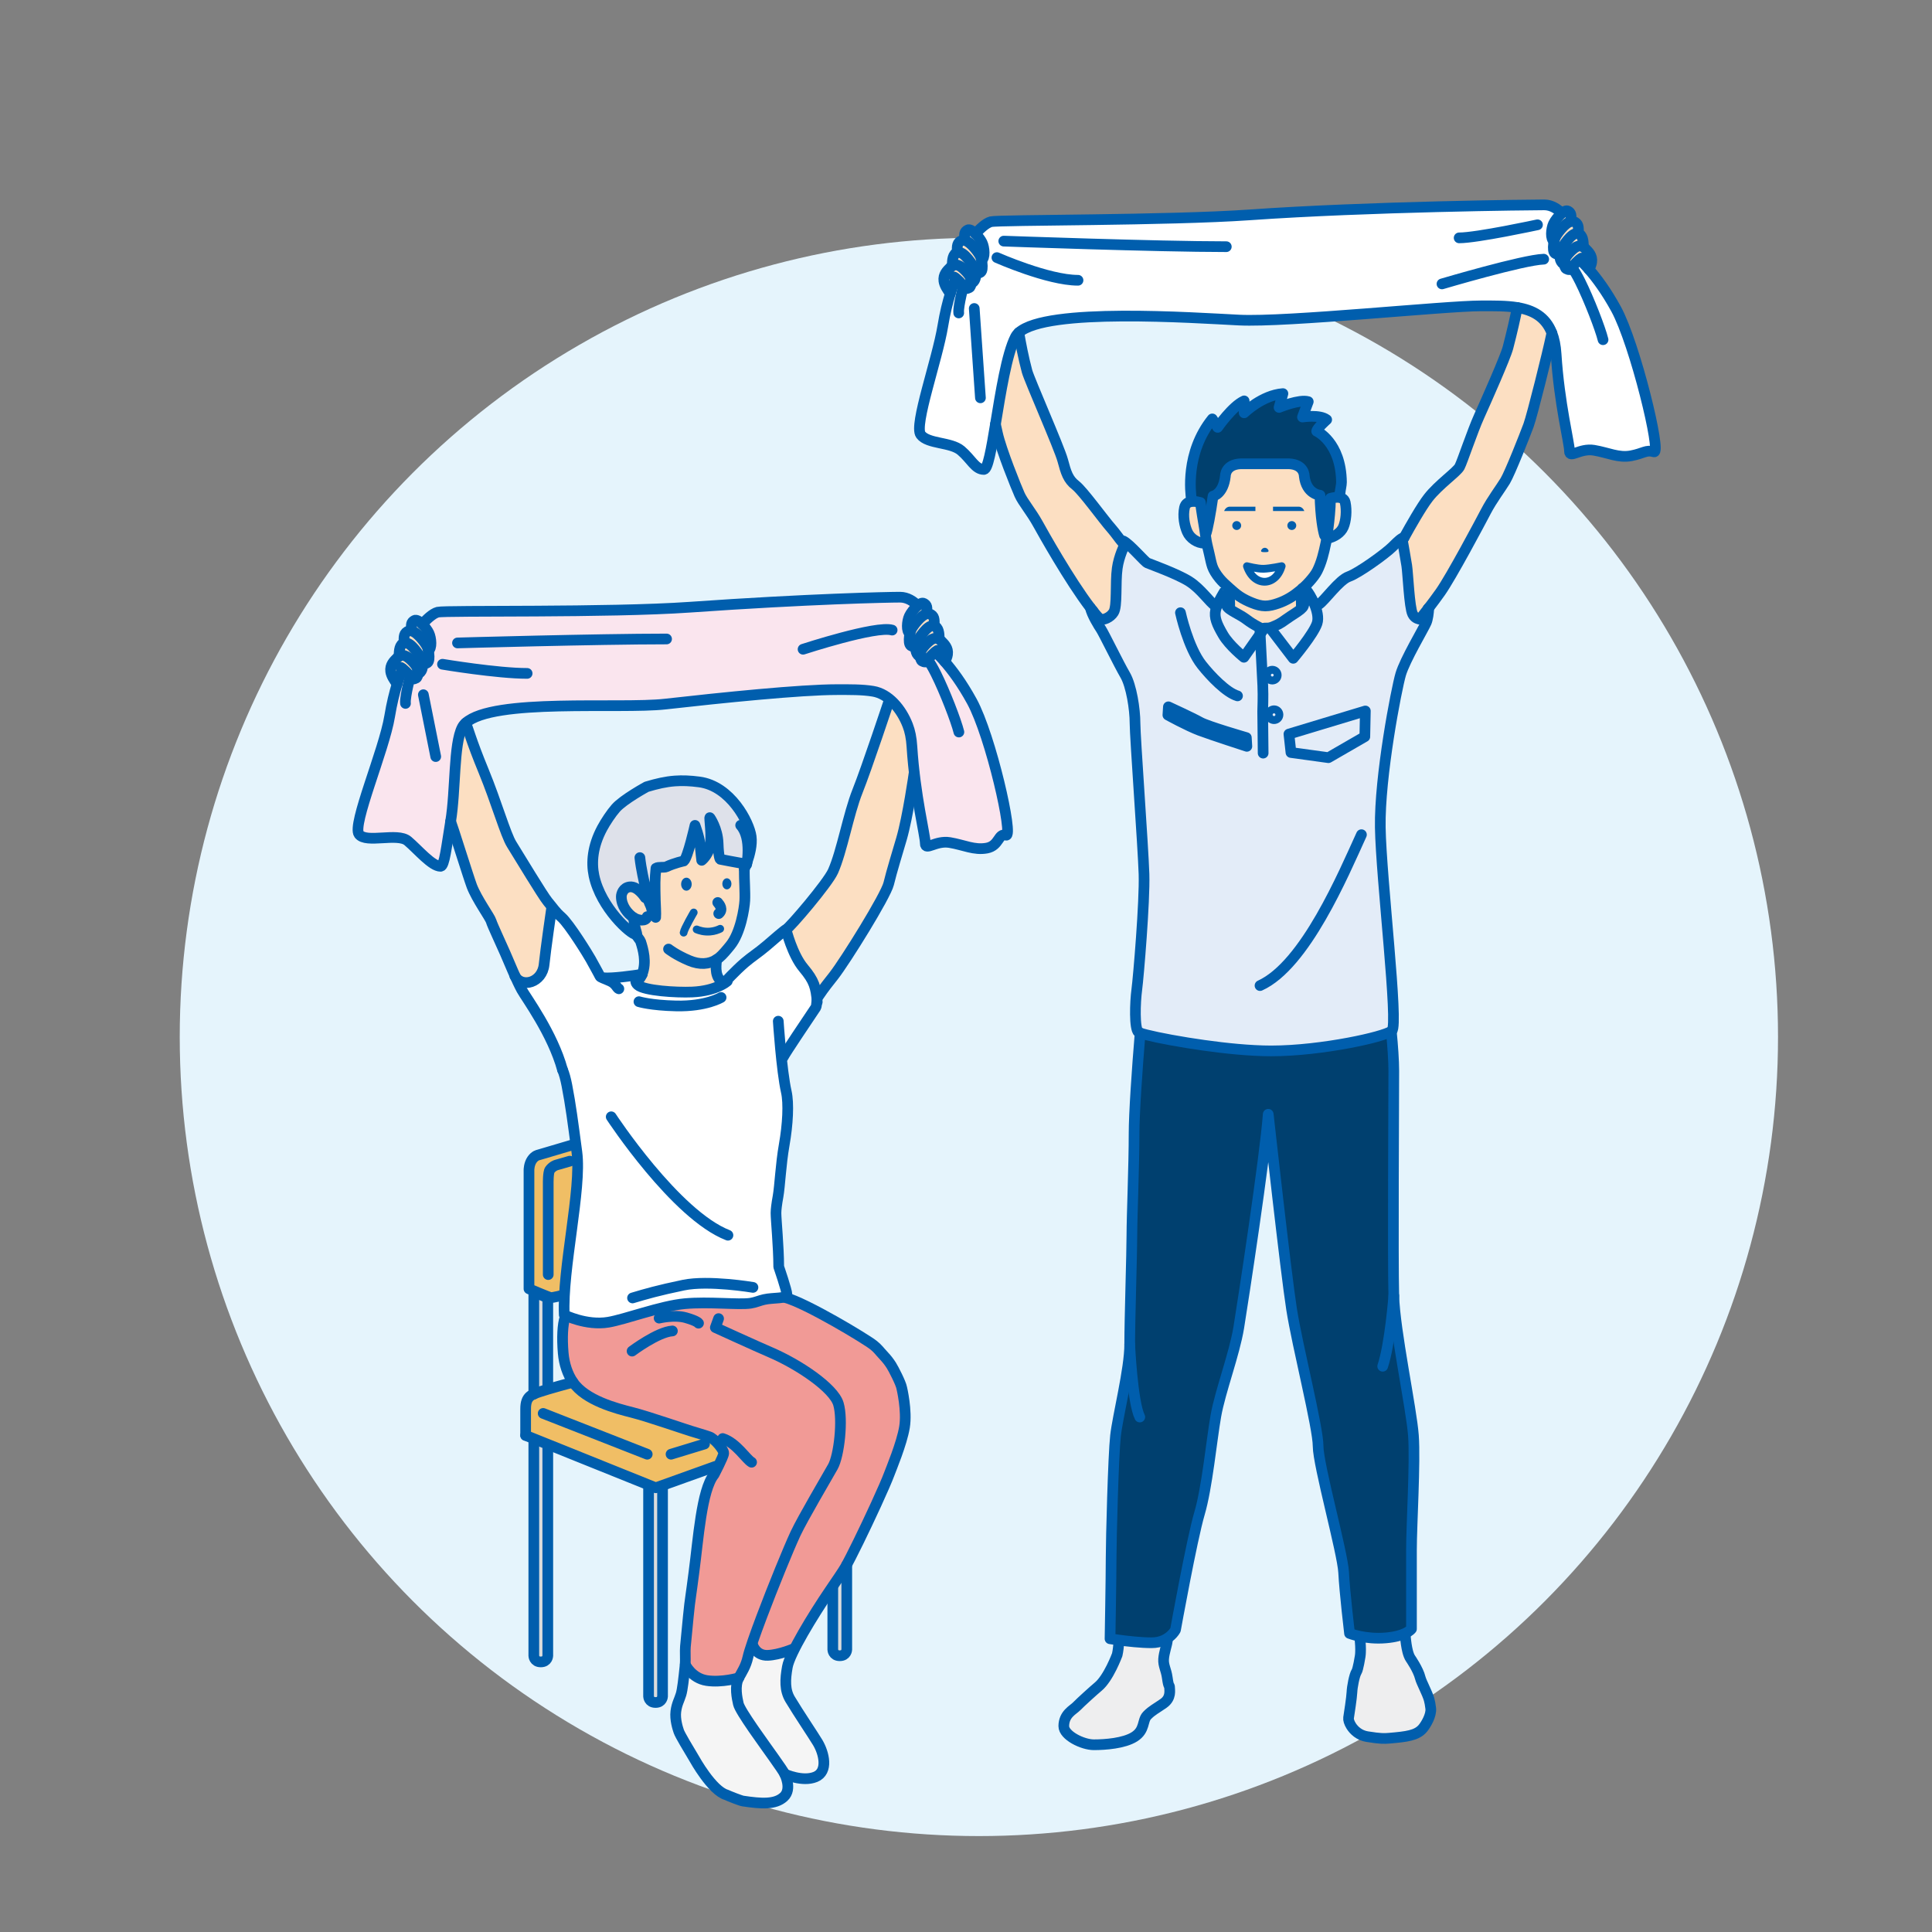 <?xml version="1.0" encoding="UTF-8"?>
<svg id="_レイヤー_1" data-name="レイヤー 1" xmlns="http://www.w3.org/2000/svg" viewBox="0 0 600 600">
  <rect x="0" y="0" width="600" height="600" fill="#808080" stroke="none"/>
  <defs>
    <style>
      .cls-1, .cls-2 {
        stroke-linecap: round;
      }

      .cls-1, .cls-2, .cls-3 {
        fill: none;
        stroke: #005ead;
        stroke-linejoin: round;
      }

      .cls-1, .cls-3 {
        stroke-width: 2.41px;
      }

      .cls-4 {
        fill: #fff;
      }

      .cls-2 {
        stroke-width: 3.32px;
      }

      .cls-5 {
        fill: #f19a96;
      }

      .cls-6 {
        fill: #f5f5f5;
      }

      .cls-7 {
        fill: #dbdcdc;
      }

      .cls-8 {
        fill: #00406e;
      }

      .cls-9 {
        fill: #dee1ea;
      }

      .cls-10 {
        fill: #e3ecf8;
      }

      .cls-11 {
        fill: #eeeeef;
      }

      .cls-12 {
        fill: #fcdfc2;
      }

      .cls-13 {
        fill: #e5f4fc;
      }

      .cls-14 {
        fill: #fae5ee;
      }

      .cls-15 {
        fill: #005ead;
      }

      .cls-16 {
        fill: #f0be65;
      }

      .cls-17 {
        fill: #00406f;
      }
    </style>
  </defs>
  <circle class="cls-13" cx="304" cy="322.03" r="248.18"/>
  <g>
    <path class="cls-4" d="m319.86,101.58s-4.59,1.49-5.34,5.12c-.75,3.63-6.19,29.67-6.19,29.67l-1.71,7.79s-.53,2.03-1.49,1.71c-.96-.32-5.66-5.02-7.15-5.98-1.49-.96-9.39-3.52-10.46-3.95-1.07-.43-3.42-3.1-2.03-7.04,1.39-3.95,9.29-36.82,9.29-36.82l6.19-14.19,3.95-7.47,5.66-2.13s48.67-.43,58.17-.64c9.5-.21,36.07-1.92,36.07-1.92l39.38-1.49,33.73-.75,6.08,1.28,7.15,16.54s8.32,8.86,9.29,11.1c.96,2.24,8,21.24,9.39,24.33,1.39,3.1,4.27,21.77,4.27,21.77l-.53,1.49s-4.91.75-5.66,1.07-4.7,1.07-7.15.32c-2.45-.75-7.26-2.03-8.86-1.6-1.6.43-4.27,1.07-4.27,1.07,0,0-3.95-23.27-3.84-27.22s-2.45-14.48-6.19-15.94c-3.74-1.46-5.98-3.27-16.33-2.63-10.35.64-38.64,2.03-48.03,2.88-9.39.85-20.71,1.17-29.35,1.07-8.64-.11-36.82-1.92-45.89-.96-9.07.96-18.14,3.52-18.14,3.52Z"/>
    <path class="cls-11" d="m347.61,507.04l-1.07,8.32s-4.27,7.04-6.62,9.5c-2.35,2.45-7.04,5.87-8,7.47-.96,1.6-2.13,4.8.43,6.62,2.56,1.81,3.31,1.92,7.26,2.13,3.95.21,10.67,0,12.27-1.49,1.6-1.49,3.63-6.51,5.44-8,1.81-1.49,6.08-1.71,5.55-5.66-.53-3.95-1.81-11.21-1.81-11.21l1.39-9.07-8.54,1.6-6.3-.21Z"/>
    <path class="cls-11" d="m421.89,505.12l.96,8.75-2.24,9.07-1.71,10.89,2.56,4.27s7.79,2.24,10.89,1.81c3.1-.43,8.54-1.17,9.61-3.1,1.07-1.92,2.24-5.12,2.03-7.79-.21-2.67-3.84-10.99-3.84-10.99l-2.99-5.55-1.28-8.86-13.98,1.49Z"/>
    <path class="cls-16" d="m177.73,401.52l-6.19,1.57-7.04-2.77-.21-.92s-.14-35.58.21-36.64c.36-1.07.92-3.27,3.63-4.48,2.7-1.21,14.66-4.2,14.66-4.2l-1,22.63-4.06,24.83Z"/>
    <path class="cls-14" d="m144.93,224.75l-2.56,5.44-3.42,31.48-1.6,6.94-3.1-.21s-6.94-7.47-8.43-7.9c-1.49-.43-10.03.11-11.63-.32-1.6-.43-3.52-1.07-2.67-4.27.85-3.2,8.54-28.92,8.54-28.92l4.48-17.72s5.66-14.51,7.15-16.12c1.49-1.6,5.44-3.63,7.36-3.31,1.92.32,33.83-.21,38.96-.21s28.07-.53,33.09-.96c5.02-.43,47.17-2.88,50.48-3.1,3.31-.21,17.61-1.07,19.74.11,2.13,1.17,4.8,3.42,5.98,6.19,1.17,2.77,1.98,8.21,3.44,10.45s7.55,9.08,10.54,15.27c2.99,6.19,6.4,15.69,7.9,20.49,1.49,4.8,3.95,17.4,3.74,19.64-.21,2.24-1.71,2.13-2.35,2.77-.64.64-2.88,2.77-5.12,2.99-2.24.21-9.39-1.92-11.63-1.92s-4.87,2.23-5.66,1.28c-.79-.95-3.74-18.78-4.16-23.69-.43-4.91-2.03-15.69-4.16-18.78-2.13-3.1-6.72-6.19-10.03-6.4-3.31-.21-30.52.85-35.22,1.92-4.7,1.07-28.07,3.63-31.91,3.42-3.84-.21-37.25,0-43.01.43-5.76.43-9.93,2.03-10.99,2.56-1.07.53-2.24.85-3.74,2.45Z"/>
    <path class="cls-12" d="m171.19,281.53s-1.17,10.46-1.81,14.73c-.64,4.27-1.17,6.62-2.77,7.58-1.6.96-4.06,1.17-4.06,1.17l-2.45-.96-6.83-16.44-1.17-2.88s-3.63-4.16-4.48-6.62c-.85-2.45-7.68-23.37-7.68-23.37l1.92-20.49,1.6-7.9,1.49-1.6,7.15,20.06s5.34,14.41,5.76,15.48c.43,1.07,7.68,13.13,7.68,13.13l3.63,5.12,2.03,2.99Z"/>
    <path class="cls-12" d="m133.97,198.39l-.36,2.56s0,2.35-.28,3.13c-.28.78-1.21,1.78-1.21,1.78l-.78.57-.64,1.92-.78.28s.14,1.85-.64,1.99c-.78.14-2.63-1.49-2.63-1.49l-1.78-1.57-1.14,3.27-1.07.14s-1.49-2.56-1.21-4.13c.28-1.57,2.13-2.92,2.13-2.92,0,0,.21-2.49.78-3.2s.78-1.42.78-1.42c0,0,.36-2.06.85-2.63.5-.57,1.42-1.21,1.42-1.21,0,0,.21-2.42,1.07-2.7.85-.28,3.27.5,3.77,1.64.5,1.14,1.71,3.98,1.71,3.98Z"/>
    <path class="cls-12" d="m290.75,202.33l-2.8,3.42s-1.74-.59-1.93-1.24-.64-1.71-.64-1.71l-1.28-1.35-.21-.92-.64-.21-1.07-1.78.43-2.49-.57-1.92.36-3.63,2.92-2.85,1.78-.36.92,1,.07,1.85,1.35.71.92,3.34,1.07,1.21.43,2.63,2.28,2.85.14,2.35-1,1.92-1.92-2.13-.61-.68Z"/>
    <path class="cls-12" d="m275.99,217.28s-8.04,24.94-8.86,26.68c-.82,1.74-4.48,11.85-4.7,12.59s-3.1,12.38-3.1,12.38l-4.91,7.58-8.11,10.46-2.03,1.81,4.06,10.14,3.42,4.91,2.24,5.12,9.18-11.53,12.38-21.13,1.81-6.72,4.8-17.93,1.6-11.21s-.11-11.95-1.49-14.84c-1.39-2.88-4.27-7.04-4.27-7.04l-2.03-1.28Z"/>
    <path class="cls-12" d="m214.3,307.89s-4.7-.14-6.47-.14-5.55-.28-5.55-.28l-4.27-1.57-.43-1.99s1.85-.5,1.99-2.21c.14-1.71.07-7.9.07-7.9l-1.42-3.2-1.35-5.34s-3.91-3.56-3.98-4.41c-.07-.85.76-4.82,1.71-5.12.94-.3,3.63.57,3.63.57l2.7,1.49,2.13,4.27.28-7.47.57-5.12,6.62-1.64,2.42-1.28,2.92-8.32,2.35,8.11,1.92-2.85,1.42-6.69,1.42,4.48.64,5.19,7.54,2.13s.14,10.89-.28,14.09c-.43,3.2-2.99,9.32-4.48,11.17-1.49,1.85-4.06,4.7-4.06,4.7l.21,4.48,1.42,1.92-1.64,1.71-5.05,1.35-2.99-.14Z"/>
    <path class="cls-9" d="m196.8,289.89s-5.83-4.77-7.47-7.04c-1.64-2.28-4.77-9.18-5.19-13.02-.43-3.84,2.35-12.95,4.98-16.36,2.63-3.42,8.18-8.4,13.59-9.68,5.41-1.28,13.45-2.63,18.21-.28,4.77,2.35,8.75,6.47,10.17,9.96,1.42,3.49,2.28,5.48,1.85,8.75-.43,3.27-1.21,6.12-1.21,6.12l-8.11-1.85-1.14-8.32-1.57-2.42v6.26l-2.21,4.7-1.21-.64-1.21-8.75-1.35,3.06-2.28,6.76-5.34,2.13-3.42.21-.5,13.95-1.92-3.98-1.42-2.06s-3.2-2.42-4.7-1.92c-1.49.5-2.92,2.13-2.35,3.91.57,1.78,1.99,4.55,1.99,4.55l1.64.78.57,3.49-.43,1.71Z"/>
    <path class="cls-4" d="m197.44,408.43s-5.02,1.92-7.36,2.24c-2.35.32-8.11.32-10.03-.43-1.92-.75-5.02-2.35-5.02-2.35,0,0,2.77-23.8,2.77-27.22s2.05-16.63,1.71-19.74c-.35-3.12-2.88-25.4-4.48-29.14-1.6-3.74-7.04-15.48-7.04-15.48l-6.3-8.86-1.6-3.42s4.38,1.6,6.51-.21c2.13-1.81,3.63-10.25,3.84-14.19.21-3.95.75-8.11.75-8.11,0,0,6.08,6.83,8.43,9.93,2.35,3.1,7.04,12.06,7.04,12.06l3.1.64,7.68-1.28s-.89,2.31.57,3.02c1.46.71,9.36,2.42,13.52,2.31s8.29-.14,10.82-1.53c2.53-1.39,3.7-2.74,3.7-2.74,0,0,4.91-6.19,8.22-8.22,3.31-2.03,10.03-6.94,10.03-6.94,0,0,2.67,9.39,4.59,11.42,1.92,2.03,3.2,2.99,4.38,6.51,1.17,3.52.32,5.87.32,5.87l-5.76,7.79-5.23,8.22s1.92,10.35,2.24,12.59c.32,2.24-.75,12.91-1.07,13.87-.32.96-1.6,14.3-1.6,14.3,0,0-1.07,6.62-1.17,8.43-.11,1.81.53,13.45.75,15.05.21,1.6,2.99,9.82,2.99,9.82,0,0-6.73.92-9.18,1.49-2.45.58-6.83,1.28-8.86,1.07s-14.09-1.28-18.57.43c-4.48,1.71-10.67,2.77-10.67,2.77Z"/>
    <path class="cls-5" d="m175.03,409.39s-.64,14.62,1.49,17.5c2.13,2.88,5.55,7.36,12.38,9.39,6.83,2.03,29.67,9.61,29.67,9.61,0,0,4.16,1.17,5.12,2.88,0,0,1.39,1.71.96,3.2-.43,1.49-3.74,8.22-4.59,9.93s-3.1,13.87-3.1,13.87l-2.99,25.93-1.28,12.38s.32,3.42.85,4.06c.53.64,2.45,2.99,5.66,3.42,3.2.43,9.82-.43,9.82-.43l2.13-3.42,2.45-7.04s1.28,3.95,4.8,3.74c3.52-.21,7.9-2.13,7.9-2.13l7.04-12.06s10.57-14.94,13.02-20.71c2.45-5.76,15.37-32.55,15.05-37.57-.32-5.02-1.28-13.23-3.42-16.65-2.13-3.42-7.26-9.18-12.49-11.85-5.23-2.67-18.68-9.61-18.68-9.61l-3.42-1.39s-8.86,2.35-11.1,2.56c-2.24.21-12.17-.85-15.69-.32-3.52.53-11.1.85-18.36,2.88-7.26,2.03-8.86,3.31-11.85,2.99-2.99-.32-10.14-1.92-10.14-1.92l-1.28.75Z"/>
    <path class="cls-6" d="m212.6,520.28s-1.39,6.08-1.92,7.58c-.53,1.49-1.85,6.15-.85,8,1,1.85,6.3,12.06,8.32,15.05,2.03,2.99,8.22,7.47,10.14,7.79,1.92.32,8.75,1.39,11.31.96,2.56-.43,4.06-.96,4.8-3.31.75-2.35,0-4.8,0-4.8,0,0,5.45,1.65,7.15.96s5.66-3.63,4.59-6.83c-1.07-3.2-6.19-9.82-7.47-13.13-1.28-3.31-4.8-6.51-4.7-10.78.11-4.27,2.35-9.5,2.35-9.5,0,0-4.91,3.42-7.9,2.13-2.99-1.28-4.8-3.74-4.8-3.74,0,0-1.81,5.23-2.45,7.04-.64,1.81-2.13,3.42-2.13,3.42,0,0-7.04.53-9.82.43-2.77-.11-6.83-4.7-6.83-4.7l.21,3.42Z"/>
    <polygon class="cls-7" points="170.12 431.48 165.56 432.9 165.85 401.31 170.26 403.09 170.12 431.48"/>
    <path class="cls-7" d="m165.56,446.85l4.34,1.78s.14,64.04.14,65.67-4.27,2.42-4.27-.5-.21-66.95-.21-66.95Z"/>
    <path class="cls-7" d="m201.85,461.51l1.64.57,2.35-.78v65.46c0,1.07-4.41,3.27-4.41.07v-64.68l.43-.64Z"/>
    <path class="cls-7" d="m258.84,492.53l4.2-5.76v25.26c0,.64-.92,2.13-2.13,2.06-1.21-.07-1.99-.5-2.21-2.35-.21-1.85.14-19.21.14-19.21Z"/>
    <path class="cls-16" d="m222.63,455.81l-19.14,6.26-40.52-16.72.53-8.75.64-2.24,3.74-2.24,9.39-2.56s6.08,5.12,10.78,6.3c4.7,1.17,14.94,4.91,14.94,4.91,0,0,17.08,4.91,17.93,5.44s3.42,3.42,3.63,4.27c.21.85-.85,3.84-.85,3.84l-1.07,1.49Z"/>
    <path class="cls-12" d="m381.32,188.09l-.41-6.22s-4.01-4.28-4.7-6.08c-.69-1.8-1.66-7.05-1.66-7.05,0,0-4.01-.14-5.25-2.63-1.24-2.49-2.49-5.11-2.21-7.32.28-2.21,2.63-3.32,2.63-3.32l2.35.41,2.49,7.6,2.35-9.81s2.35-1.11,2.9-3.04c.55-1.93.83-4.84,1.8-5.66s8.49.17,9.77-.39c1.28-.56,10.67-.32,10.67-.32,0,0,2.74.51,2.88,2.03.14,1.52.85,4.16,1.92,5.23,1.07,1.07,2.77,2.56,2.77,2.56l.85,8.86,1.49,2.77,1.28-10.78s3.58-.77,4.02.18c.44.95.82,4.45.28,6.05-.53,1.6-1.46,3.84-2.42,4.7-.96.85-3.17,1.46-3.17,1.46,0,0-1.39,5.41-2.13,7.68-.74,2.27-1.7,5.08-3.52,6.4-1.82,1.32-2.77,2.67-2.77,2.67l.53,4.38s-3.1,2.77-5.23,4.06c-2.13,1.28-3.63,2.88-5.12,2.67-1.49-.21-6.19-2.67-6.19-2.67l-5.34-3.2-.87-1.23Z"/>
    <path class="cls-8" d="m369.8,153.56s-.64-8.11.75-12.17c1.39-4.06,5.98-11.21,5.98-11.21l1.92,2.13s2.99-4.59,4.48-5.55c1.49-.96,3.2-2.03,3.2-2.03l.43,2.67s5.76-3.74,7.26-4.16c1.49-.43,4.38-.64,4.38-.64l-.85,3.42s5.23-1.07,6.3-1.39c1.07-.32,2.56-.11,2.56-.11l-1.39,4.48s2.45,0,4.06.21c1.6.21,2.77.85,2.77.85l-2.88,3.74s4.7,2.88,5.76,5.23c1.07,2.35,2.62,7,2.35,8.86-.27,1.86-.89,6.44-.89,6.44l-2.74.6-.25,7.36-1.64,3.63-1.74-11.85s-4.23-2.31-4.52-4.45c-.28-2.13-1.07-5.12-1.71-5.19-.64-.07-7.97-.43-7.97-.43l-10.89.14s-2.85,1.14-3.34,1.99c-.5.85-1.39,4.49-1.39,4.49l-1.6,2.63-1.3.41-2.11,10.26-.92-1.21-1.28-6.55-2.28-.71-.5-1.92Z"/>
    <path class="cls-12" d="m349.1,170s-1.85,4.13-2.13,6.69c-.28,2.56.28,8.82-.43,10.53-.71,1.71-1.28,3.84-2.42,4.41-1.14.57-2.92.71-2.92.71,0,0-12.02-17.36-13.23-19.5-1.21-2.13-11.1-18.78-11.1-18.78l-7.26-20.85-.43-2.49,3.98-21.27,3.34-6.33,3.13,14.16,8.54,20.56s2.77,9.61,3.13,9.96,5.05,5.69,5.05,5.69l9.11,11.24,3.34,3.77.28,1.49Z"/>
    <path class="cls-12" d="m299.01,88.39l-2.35-1.92-1.64,4.06s-2.49-2.77-1.99-4.55c.5-1.78,2.56-3.63,2.56-3.63l.71-3.13,1.07-1s-.36-1.71.07-2.42,1.99-1.57,1.99-1.57c0,0-.14-2.49.92-2.77,1.07-.28,2.85,1,2.85,1,0,0,1.85,2.85,2.13,3.84.28,1-.28,4.06-.28,4.06,0,0,.28,1.99-.07,3.2-.36,1.21-1.85,1.64-1.85,1.64,0,0-.21,1.21-.57,1.78-.36.57-.92.85-.92.85,0,0,.36.85-.36,1.28s-1.92.5-1.92.5l-.36-1.21Z"/>
    <path class="cls-12" d="m481.73,73.73s-.28-3.7.5-4.77c.78-1.07,4.06-3.27,4.06-3.27l1.49.43.21,2.28,1.78,1.28.5,2.7.78,1.35.78,3.2,2.13,2.99.07,2.85-.57.5-2.92-2.63-2.56,2.92-1.57-.14-.85-2.06-1.42-1.71.28-.85h-1.71l-.28-2.42.21-1.78-.92-.85Z"/>
    <path class="cls-12" d="m471.41,95.22l6.19,2.49,3.63,3.63.43,2.63s-5.55,25.19-6.76,27.96c-1.21,2.77-6.76,16.93-6.76,16.93,0,0-9.89,16.29-10.89,18.36-1,2.06-7.97,12.66-9.18,15.23-1.21,2.56-7.12,10.03-7.12,10.03,0,0-2.21-1.14-2.7-2.99-.5-1.85-1.57-13.09-1.57-13.09l-.85-8.82,4.34-7.97s5.83-8.4,8.11-10.25,4.84-3.98,5.48-5.48c.64-1.49,6.47-16.58,8.4-21.27,1.92-4.7,5.69-13.31,6.9-17.08,1.21-3.77,2.35-10.32,2.35-10.32Z"/>
    <path class="cls-10" d="m395.1,326.03l-19.96-1.07-16.65-2.99-4.8-1.28-1.39-5.23,2.03-27s.85-18.78.96-21.45c.11-2.67-2.45-40.13-2.45-40.13,0,0-.96-13.87-2.45-16.22-1.49-2.35-9.5-17.08-9.5-17.08l-1.39-2.56,3.42,1.49s2.67-1.07,2.99-2.77c.32-1.71,1.49-13.55,1.71-16.01.21-2.45,2.24-5.02,2.24-5.02l5.76,5.23,9.5,4.48s6.62,3.42,7.9,4.8c1.28,1.39,4.8,5.12,4.8,5.12l2.03-4.38.96.32.52,3.79,8.02,5.39,3.1,1.71,3.1-.43,7.68-4.91,2.13-3.95v-2.67l2.88,4.06.85.85,5.44-5.87,5.34-4.16,6.4-3.2,6.4-5.23,3.17-2.1,1.32,11.92,1.1,10,1.25,1.96,3.52.96-.75,2.24-5.66,9.61-3.42,12.06-3.52,23.69s-.85,22.09-.75,24.76c.11,2.67,3.2,33.83,3.2,33.83l.64,17.93-.85,3.95-10.89,3.1-19.42,2.56-6.51-.11Z"/>
    <path class="cls-17" d="m364.68,506.51s-3.2,2.88-4.48,3.2c-1.28.32-8.11.21-8.11.21l-7.58-1.49,1.17-40.66.75-24.23,4.38-21.24.64-28.92.85-44.72,1.39-27.96s16.44,3.52,24.01,4.38c7.58.85,25.51,2.03,29.56.96,4.06-1.07,18.36-3.63,18.36-3.63l6.3-1.92s.96,15.69.96,21.13v42.16l.32,22.84,2.67,17.4s3.31,19.85,3.2,25.08c-.11,5.23-.64,56.67-.64,56.67,0,0-.96,2.35-5.66,2.56-4.7.21-9.61,0-9.61,0l-4.16-1.49s-1.6-18.04-2.35-24.33c-.75-6.3-6.79-27.46-7.04-30.42-.25-2.96-1.28-12.06-1.28-12.06,0,0-5.34-22.09-6.3-28.39-.96-6.3-7.9-64.68-7.9-64.68l-6.83,48.03s-2.77,21.67-5.98,29.24c-3.2,7.58-4.16,17.08-4.48,22.31-.32,5.23-4.06,23.16-5.23,28.18-1.17,5.02-4.48,22.2-4.48,22.2l-2.45,9.61Z"/>
    <path class="cls-2" d="m258.63,493.1v19.21s.07,1.89,2.17,1.89,2.17-1.89,2.17-1.89v-26.33"/>
    <path class="cls-2" d="m348.9,168.02c2.03,1.02,6.58,6.44,7.44,6.81.97.42,9.17,3.34,12.92,5.7,3.75,2.36,6.42,6.54,8.22,7.65"/>
    <path class="cls-2" d="m338.63,188.73c.4,2.08,2.6,5.63,3.31,6.68.83,1.25,5.53,10.88,7.48,14.21,1.95,3.34,3.07,10.66,3.07,14.97s2.53,38.43,2.79,46.89c.26,8.46-1.71,31.91-2.24,35.87-.53,3.96-.79,12.16.53,13.22.08.07.26.15.51.24,1.79.65,7.58,1.91,14.75,3.06h0c6.46,1.04,14.02,2,20.75,2.35,1.79.1,3.53.15,5.16.15h.03c7.93,0,16.94-1.14,24.16-2.5,6.64-1.25,11.77-2.69,13.15-3.61.07-.05.14-.1.19-.14,2.12-1.85-3.35-47.28-3.61-63.14-.26-15.86,5.02-43.08,6.34-47.58,1.32-4.49,7.14-14.19,7.93-16.04.45-1.05.73-2.97.79-4.61"/>
    <path class="cls-2" d="m409.59,187.69c1.83-1.18,6.27-7.58,9.28-8.63,3-1.05,11.37-7.06,13.59-9.28,1.95-1.95,2.79-2.69,3.59-2.85"/>
    <path class="cls-2" d="m354.08,320.82c-.95,11.41-1.88,25-1.88,31.19,0,9.89-.68,25.95-.68,31.51s-.68,26.26-.68,33.98-3.73,22.24-4.41,28.42c-.68,6.18-1.36,32.13-1.36,37.99s-.34,25.02-.34,25.02c0,0,1.07.18,2.71.4,2.66.36,6.81.84,10.17.84,1.49,0,2.72-.3,3.73-.74,2.66-1.16,3.72-3.27,3.72-3.27,0,0,5.08-28.11,7.45-36.14,2.37-8.03,3.73-22.55,5.08-30.27,1.36-7.72,5.76-19.15,7.12-27.49,1.36-8.34,8.13-52.62,9.15-66.21,0,0,5.42,48.84,7.25,60.52,1.83,11.68,8.24,36.72,8.24,42.56s7.63,33.1,7.93,39.22c.31,6.12,1.83,18.92,1.83,18.92,0,0,1.2.48,3.19.89,2.03.42,4.87.78,8.1.5,2.9-.25,4.79-.84,6.01-1.42,1.47-.7,1.93-1.36,1.93-1.36v-24.48c0-7.79,1.22-27.26.61-35.6-.61-8.34-5.8-32.55-6.1-43.4-.3-10.85,0-61.47,0-69.82,0-3.24-.32-7.74-.77-12.29"/>
    <path class="cls-2" d="m435.53,167.89c.16-.29.34-.61.53-.96,1.96-3.56,5.35-9.54,7.5-12.31,3.17-4.09,8.88-8.03,9.73-9.65.85-1.62,3.94-10.97,6.1-15.75,2.16-4.79,8.14-18.26,8.92-21.25,1.29-4.94,2.3-9.44,2.89-12.48"/>
    <path class="cls-2" d="m296.32,86.03s.2.14.48.36c.65.5,1.76,1.45,2.14,2.26.06.14.13.25.2.36.53.79,1.2.7,1.87.33.41-.22.56-.8.56-1.46,0-.56-.09-1.17-.22-1.65-.28-1.04-2.41-3.17-3.38-3.65-.77-.39-1.45-.51-2.22-.02-.2.12-.4.29-.61.5-1.04,1.04-2.27,2.21-2,4.21.17,1.25.99,2.55,1.99,3.89"/>
    <path class="cls-2" d="m339.34,189.65c.84,1.07,1.65,2.01,2.41,2.79"/>
    <path class="cls-2" d="m309.14,131.74c.22,1.02.44,1.99.64,2.87,1.16,5.18,5.82,16.69,6.86,19.02,1.04,2.33,3.62,5.31,5.69,9.06,1.57,2.84,9.8,17.54,16.29,26.03h0c.24.32.47.62.71.91"/>
    <path class="cls-2" d="m316.41,103.28c.53,3.15,1.43,7.87,2.55,12.04.73,2.69,10.03,23.74,11.07,27.63,1.04,3.88,1.68,5.95,4.01,7.76,2.33,1.81,8.56,10.54,11.21,13.52,1.01,1.14,2.56,3.34,3.13,3.98.17.28.83.35.98.59"/>
    <path class="cls-2" d="m301.57,87.88c1.28-.16,1.63-2.06,1.47-3.4-.05-.46-.16-.84-.31-1.08-.62-.97-3.24-5.31-5.17-5.03-.09.01-.17.03-.25.05-1.36.4-1.61,2.28-1.55,4.14"/>
    <path class="cls-2" d="m303.04,84.49c.61.38,1.49.45,1.83-.39.29-.73.24-2.12-.05-3.35-.12-.53-.29-1.02-.5-1.41-.59-1.12-2.88-4.18-4.65-4.68-.31-.09-.6-.1-.87,0-1.59.55-1.61,1.74-1.5,3.78"/>
    <path class="cls-2" d="m304.81,80.76c1.21-.53.93-3.86.19-5.41-.37-.78-1.18-1.9-2.05-2.76-.89-.88-1.84-1.49-2.43-1.17-1.05.56-1.1,1.23-.86,3.25"/>
    <path class="cls-2" d="m443.47,189.1c.09-.11.17-.22.26-.33h0c1.22-1.6,2.5-3.31,3.6-4.87,3.45-4.92,12.26-21.5,14.16-25.13,1.9-3.63,4.49-7,5.96-9.41,1.47-2.42,6.13-14.25,7.25-17.27,1.12-3.02,6.05-22.89,6.99-27.46.08-.4.17-.8.26-1.2"/>
    <path class="cls-2" d="m440.98,192.28c.74-.93,1.6-2.02,2.49-3.18"/>
    <path class="cls-2" d="m493.45,83.63c.44-.76.76-1.5.86-2.23.28-2-.96-3.17-2-4.21-.21-.21-.41-.38-.61-.5-.77-.49-1.45-.37-2.22.01-.96.48-3.1,2.62-3.38,3.66-.13.48-.23,1.09-.22,1.65,0,.65.16,1.23.56,1.46.64.35,1.28.45,1.8-.23.1-.12.19-.28.27-.46.36-.77,1.38-1.66,2.03-2.18.34-.27.59-.44.59-.44"/>
    <path class="cls-2" d="m491.71,76.7c.06-1.86-.19-3.74-1.55-4.14-.08-.02-.17-.04-.26-.06-1.93-.28-4.55,4.07-5.17,5.03-.15.23-.26.62-.31,1.07-.15,1.34.19,3.24,1.47,3.4"/>
    <path class="cls-2" d="m490.16,72.56c.11-2.04.09-3.23-1.5-3.78-.27-.09-.56-.08-.87,0-1.77.5-4.06,3.56-4.65,4.68-.21.39-.38.89-.5,1.41-.29,1.22-.34,2.62-.05,3.35.34.84,1.22.77,1.83.38"/>
    <path class="cls-2" d="m487.79,68.79c.25-2.02.19-2.69-.86-3.25-.48-.26-1.2.1-1.93.71-1.04.88-2.11,2.28-2.55,3.22-.74,1.55-1.02,4.88.19,5.41"/>
    <path class="cls-2" d="m485.01,66.25c-1.19-1.31-3.16-2.63-5.43-2.63-3.61,0-54.49.51-91.49,3.11-25.22,1.77-77.93,1.52-80.33,2.12-1.67.42-3.71,2.49-4.8,3.73"/>
    <path class="cls-2" d="m296.8,86.39c-.46,1.15-1.05,2.76-1.67,4.78-.82,2.67-1.67,6.05-2.32,10.03-1.72,10.54-9.06,30.87-6.86,33.81,2.21,2.94,9.31,2.21,12.5,4.9,3.18,2.69,4.41,5.88,7.11,5.88,1.2,0,2.3-6.26,3.59-14.05,1.6-9.71,3.49-21.81,6.21-27.11.25-.48.6-.93,1.06-1.34,8.56-7.8,54.16-4.59,68.35-3.89,14.94.74,63.95-4.41,75.22-4.41,3.9,0,7.78-.06,11.21.51,4.82.79,8.78,2.81,10.76,7.93.69,1.77,1.14,3.92,1.3,6.51.98,15.44,4.16,27.69,4.16,30.14s3.18-.98,7.6-.25c4.41.74,7.6,2.45,11.52,1.72,3.92-.74,4.66-1.96,7.11-1.23,2.45.74-5.88-33.57-11.76-44.35-3.11-5.69-6.15-9.72-8.43-12.33-1.23-1.41-2.23-2.4-2.9-3.03"/>
    <path class="cls-2" d="m380.84,76.61c-21.56,0-69.11-1.73-69.11-1.73"/>
    <path class="cls-2" d="m334.79,87.04c-9.31,0-25.19-7.04-25.19-7.04"/>
    <path class="cls-2" d="m479.41,80.49c-6.4.21-31.59,7.68-31.59,7.68"/>
    <path class="cls-2" d="m435.49,167.65s.02.09.05.25c.2,1.12,1.02,5.72,1.34,7.76.37,2.33.8,12.97,1.82,15.01.57,1.15,1.49,1.53,2.29,1.61.62.06,1.17-.06,1.43-.16.5-.19,1.06-2.01,1.06-3.02h0"/>
    <path class="cls-2" d="m339.34,189.64s0,0,0,0c.27,1.37,1.21,2.49,1.99,2.73.12.04.26.06.42.06,1.09.06,3.02-.59,4.08-2.27,1.21-1.93.5-9.13,1.14-13.7.53-3.8,2.25-7.1,2.4-7.65h0c.03-.11.05-.17.05-.17"/>
    <path class="cls-2" d="m366.6,190.28s2.35,10.82,6.62,16.22c2.81,3.56,7.68,8.61,11.1,9.61"/>
    <path class="cls-2" d="m436.43,508.11c.16,1.74.39,3.42.74,4.77.23.9.52,1.65.87,2.17,0,0,2.41,3.46,3.02,5.97.36,1.47,2.17,4.67,2.76,6.76.2.71.39,1.71.51,2.79.23,2.13-1.48,4.99-2.42,6.13-1.89,2.3-5.11,2.65-10.39,3.11-1.68.15-2.82.17-6.91-.48-2.45-.39-4.12-1.92-5.02-3.38-.6-.97-.86-1.91-.78-2.45.2-1.34.98-6.28,1.05-7.97.07-1.69.76-5.34,1.42-6.34.5-.75,1.13-4.79,1.13-4.79.06-.36.09-.75.11-1.16h0c.07-1.33-.02-2.87-.2-4.44"/>
    <path class="cls-2" d="m362.51,509.64c-.14,1.29-1,3.54-1.14,5.59s.81,3.32,1.14,5.8c.43,3.22.71,2.19.71,3.01s.57,3.22-1.85,4.94c-2.26,1.6-3.56,2.15-5.12,3.76-1.57,1.61-.57,4.51-3.98,6.66-3.22,2.02-9.07,2.45-12.56,2.45s-9.36-2.88-9.34-5.79c.02-3.74,2.86-4.98,3.98-6.13,1.31-1.35,5.49-5.12,6.68-6.1,3.25-2.67,5.93-9.95,5.93-9.95.28-1.23.44-2.67.51-4.17"/>
    <path class="cls-2" d="m429.41,424.3c2.31-6.93,3.45-21.91,3.45-21.91"/>
    <path class="cls-2" d="m350.84,417.5s.83,17.96,3.13,22.57"/>
    <path class="cls-2" d="m497.84,105.5c-.84-3.42-4.32-12.46-7.13-18.1-.94-1.88-1.8-3.38-2.46-4.16"/>
    <path class="cls-2" d="m299.14,89.01c-.39,1.57-.94,3.88-1.23,5.74-.16,1.01-.24,1.89-.17,2.44"/>
    <g>
      <path class="cls-2" d="m124.52,207.29s.2.14.48.36c.65.5,1.76,1.45,2.14,2.26.06.14.13.25.2.36.53.79,1.2.7,1.87.33.41-.22.56-.8.56-1.46,0-.56-.09-1.17-.22-1.65-.28-1.04-2.41-3.17-3.38-3.65-.77-.39-1.45-.51-2.22-.02-.2.12-.4.29-.61.5-1.04,1.04-2.27,2.21-2,4.21.17,1.25.99,2.55,1.99,3.89"/>
      <path class="cls-2" d="m129.77,209.15c1.28-.16,1.63-2.06,1.47-3.4-.05-.46-.16-.84-.31-1.08-.62-.97-3.24-5.31-5.17-5.03-.09.01-.17.03-.25.05-1.36.4-1.61,2.28-1.55,4.14"/>
      <path class="cls-2" d="m131.24,205.75c.61.38,1.49.45,1.83-.39.29-.73.24-2.12-.05-3.35-.12-.53-.29-1.02-.5-1.41-.59-1.12-2.88-4.18-4.65-4.68-.31-.09-.6-.1-.87,0-1.59.55-1.61,1.74-1.5,3.78"/>
      <path class="cls-2" d="m133.01,202.02c1.21-.53.93-3.86.19-5.41-.37-.78-1.18-1.9-2.05-2.76-.89-.88-1.84-1.49-2.43-1.17-1.05.56-1.1,1.23-.86,3.25"/>
    </g>
    <g>
      <path class="cls-2" d="m293.4,205.47c.44-.76.76-1.5.86-2.23.28-2-.96-3.17-2-4.21-.21-.21-.41-.38-.61-.5-.77-.49-1.45-.37-2.22.01-.96.48-3.1,2.62-3.38,3.66-.13.48-.23,1.09-.22,1.65,0,.65.16,1.23.56,1.46.64.35,1.28.45,1.8-.23.1-.12.19-.28.27-.46.36-.77,1.38-1.66,2.03-2.18.34-.27.59-.44.59-.44"/>
      <path class="cls-2" d="m291.66,198.53c.06-1.86-.19-3.74-1.55-4.14-.08-.02-.17-.04-.26-.06-1.93-.28-4.55,4.07-5.17,5.03-.15.23-.26.62-.31,1.07-.15,1.34.19,3.24,1.47,3.4"/>
      <path class="cls-2" d="m290.11,194.4c.11-2.04.09-3.23-1.5-3.78-.27-.09-.56-.08-.87,0-1.77.5-4.06,3.56-4.65,4.68-.21.39-.38.89-.5,1.41-.29,1.22-.34,2.62-.05,3.35.34.84,1.22.77,1.83.38"/>
      <path class="cls-2" d="m287.75,190.63c.25-2.02.19-2.69-.86-3.25-.48-.26-1.2.1-1.93.71-1.04.88-2.11,2.28-2.55,3.22-.74,1.55-1.02,4.88.19,5.41"/>
    </g>
    <path class="cls-2" d="m284.96,188.09c-1.19-1.31-3.16-2.63-5.43-2.63-3.61,0-28.27.51-65.27,3.11-25.22,1.77-75.9.94-78.3,1.54-1.67.42-3.71,2.49-4.8,3.73"/>
    <path class="cls-2" d="m125,207.65c-.46,1.15-1.05,2.76-1.67,4.78-.82,2.67-1.67,6.05-2.32,10.03-1.72,10.54-11.73,33.68-9.52,36.62,2.21,2.94,11.97-.61,15.16,2.09,3.18,2.69,7.48,7.87,10.17,7.87,1.2,0,1.85-6.16,3.13-13.95,1.6-9.71.88-23.9,3.6-29.21.25-.48.6-.93,1.06-1.34,8.56-7.8,47.85-4.29,61.97-5.88,17.65-1.99,42.09-4.49,53.36-4.49,3.9,0,7.78-.06,11.21.51,4.82.79,8.77,5.45,10.75,10.58.69,1.77,1.14,3.92,1.3,6.51.98,15.44,4.16,27.69,4.16,30.14s3.18-.98,7.6-.25c4.41.74,7.6,2.45,11.52,1.72,3.92-.74,3.49-4.75,5.94-4.01,2.45.74-4.71-30.78-10.59-41.56-3.11-5.69-6.15-9.72-8.43-12.33-1.23-1.41-2.23-2.4-2.9-3.03"/>
    <path class="cls-2" d="m207.01,198.44c-21.56,0-64.93,1.23-64.93,1.23"/>
    <path class="cls-2" d="m163.71,209.13c-9.31,0-26.29-2.84-26.29-2.84"/>
    <path class="cls-2" d="m277.06,195.68c-4.91-1.49-27.66,5.95-27.66,5.95"/>
    <path class="cls-2" d="m297.79,227.34c-.84-3.42-4.32-12.46-7.13-18.1-.94-1.88-1.8-3.38-2.46-4.16"/>
    <path class="cls-2" d="m127.33,210.27c-.39,1.57-.94,3.88-1.23,5.74-.16,1.01-.24,1.89-.17,2.44"/>
    <path class="cls-2" d="m391.31,306.08c14.03-6.35,25.94-34.68,31.5-46.86"/>
    <path class="cls-2" d="m241.7,317.14s1,15.3,2.49,21.91c.82,3.61.47,10.16-.64,16.44-1.1,6.28-1.34,12.82-1.92,16.08-.2,1.1-.38,2.18-.49,3.13-.09.75-.15,1.44-.15,2.03,0,2.11.84,10.43.85,16.68,0,0,2.56,7.4,2.56,8.68s-4.23.85-7.1,1.49c-1.35.3-2.78.94-4.21,1.15-3.67.55-12.92-.54-20.4.14-7.48.68-18.47,4.87-23.79,5.76-6.83,1.14-13.6-2.27-13.66-2.28-.69-14.19,5.44-39.11,3.92-50.54-1.23-9.22-1.93-14.69-3.11-20.75-.39-1.99-.83-3.64-1.36-4.85"/>
    <path class="cls-2" d="m199.41,302.58c-2.75.42-9.15,1.34-12,1.09"/>
    <path class="cls-2" d="m175.45,409.17c-.71,2.13-.96,6.19-.54,11.06.29,3.38,1.36,6.56,3.04,9.02,3.91,5.68,13.46,8.16,18.41,9.41,5.34,1.35,16.82,5.42,19.85,6.26,1.79.5,3.7,1.17,4.06,1.28,1.56.48,4.55,4.05,4.48,5.12-.06,1.08-2.99,6.62-2.99,6.62-3.91,4.81-4.9,20.25-6.24,30.24h0c-.47,3.45-.79,6.16-1,7.43-.44,2.63-1.04,9.33-1.66,15.76-.13,1.31.06,4.3-.07,5.55-.49,4.71-.85,7.81-1.28,9.25-.55,1.83-1.31,2.93-1.62,5.35-.31,2.47.58,5.21.91,6.18.37,1.11,2.88,5.26,4.84,8.54,0,0,5.46,9.91,9.98,11.18.6.32,4.41,1.81,5.1,1.91,5.7.86,10.04,1.16,12.69-1.29,2.64-2.43.33-7.01.28-7.1-.62-1.37-5.34-7.72-9.22-13.3-.2-.29-.4-.58-.6-.86-2.37-3.45-4.31-6.47-4.57-7.64-.39-1.72-1.23-5.56.13-8.08,1-1.85,2.21-3.6,2.83-6.37.49-2.2,2.18-7.01,4.27-12.56h0c3.6-9.56,8.41-21.29,10.4-25.57.06-.14.13-.27.18-.39,2.27-4.79,9.63-17.26,11.55-20.67,1.92-3.42,3.2-14.62,1.71-19.53-1.49-4.91-12.17-12.17-21.13-16.01-4.34-1.86-17.08-7.68-17.08-7.68l1-2.77"/>
    <path class="cls-2" d="m198.78,303.77c.25-.37.46-.76.63-1.19,1.5-3.78.29-7.91-.47-10.21-.16-.48-1.01-1.33-1.37-2.15-.01-.03-.03-.06-.04-.09"/>
    <path class="cls-2" d="m207.62,294.74s2.22,1.79,6.43,3.57c3.25,1.38,6.18,1.17,8.51-.33.25-.16.49-.34.73-.53.01,0,.03-.02.04-.03,1.11-.9,2.46-2.55,3.46-3.78,3.2-3.91,4.38-11.53,4.51-13.95.13-2.42-.18-7.25-.14-8.49,0-.34.01-.79,0-1.33,0-.48-.03-1.02-.06-1.61"/>
    <polyline class="cls-2" points="163.24 445.78 203.65 462.04 222.2 455.39"/>
    <line class="cls-2" x1="208.4" y1="451.62" x2="218.79" y2="448.45"/>
    <path class="cls-2" d="m177.96,429.26s-7.99,2.15-10.4,3c-2.42.85-4.32,1.28-4.32,5.27v8.25"/>
    <path class="cls-2" d="m200.38,278.78s-2.27-3.66-4.84-3.35c-1.97.23-2.58,2.12-2.58,3.03,0,2.87,1.97,5.3,3.79,6.5.01,0,.03.02.05.03,1.36.87,3.88,1.31,4.19-.32"/>
    <path class="cls-2" d="m232.03,267.67c.77-2.2,1.6-5.32,1.25-7.87-.6-4.46-6.43-15.69-16.11-16.96-2.86-.38-5.26-.47-7.57-.3-2.84.21-5.54.83-8.81,1.81,0,0-7.15,3.9-9.55,6.62-1.37,1.55-3.21,4.3-4.27,6.3-2.96,5.56-3.36,10.58-2.51,14.66,2.12,10.06,11.56,18.39,13.09,18.3.2,0,.26-.16.16-.47-.6-1.86-.84-3.57-.93-4.75"/>
    <path class="cls-2" d="m231.17,269.87c.15-.35.36-.85.59-1.45"/>
    <path class="cls-2" d="m198.72,266.34c.32,3.2,1.47,8.22,1.49,8.32.3,1.57.56,2.48.85,3.95.29,1.46,1.06,2.47,1.27,3.5.27,1.31,1.27,2.72,1.29,2.79.12-.95-.09-4.51-.11-5.34-.11-4.8-.15-6.58.21-9.93.69-.47,2.6-.14,3.2-.43,2.58-1.22,5.44-1.81,5.44-1.81,1.22-.98,3.48-11.06,3.48-11.06,0,0,1.33,3.51,1.56,5.93.22,2.42.52,4.92.52,4.92,0,0,1.9-1.43,2.58-4.39.68-2.95-.33-9.31-.03-8.85,0,0,2.38,3.33,2.54,7.94.15,4.62.68,4.98.68,4.98,0,0,5.15,1.01,7.42,1.39.27.05.49.1.65.16.05.02.1.04.13.06,0,0,.06-.3.14-.81.12-.79.26-2.09.26-3.58,0-2.59-.44-5.73-2.27-7.78"/>
    <path class="cls-2" d="m199.41,302.58s-3.34,1.52-1.35,3.3c1.99,1.79,11.95,2.41,16.89,2.2,7.65-.33,10.92-3.38,10.92-3.38"/>
    <path class="cls-2" d="m243.71,550.95c.07.03,5.53,2.53,9.54.88,4.04-1.67,2.68-7.36.68-10.7-1.38-2.3-5.87-8.93-8.54-13.38-1.72-2.88-1.57-6.12-.87-10.07.75-4.22,7.85-15.87,13.26-23.84,2.15-3.16,3.92-5.73,4.7-7.07,1.76-3.02,6.15-12.06,9.56-19.49,1.9-4.14,3.49-7.78,4.16-9.6.51-1.4,3.85-9.34,4.7-14.46.85-5.12-.85-12.17-.85-12.17-.27-1.52-2.55-5.92-3.24-7.02-.69-1.09-1.44-2.03-2.2-2.84-1.74-1.87-1.91-2.31-3.31-3.44-2.27-1.84-20.92-13.09-27.46-14.8"/>
    <path class="cls-2" d="m198.43,311.08s3.71,1.15,11.56,1.32c9.31.21,13.95-2.63,13.95-2.63"/>
    <path class="cls-2" d="m233.84,399.81s-13.76-2.33-21.6-.7c-7.85,1.64-11.53,2.7-15.8,3.98"/>
    <path class="cls-2" d="m233.41,454.11c-1.72-.98-4.73-6.02-8.97-7.36"/>
    <path class="cls-2" d="m189.82,346.83s19.97,30.47,36.25,36.78"/>
    <ellipse class="cls-15" cx="213.17" cy="274.59" rx="1.64" ry="2.02"/>
    <ellipse class="cls-15" cx="225.74" cy="274.48" rx="1.41" ry="1.72"/>
    <path class="cls-2" d="m222.9,280.28c.61.69,1.76,2.22.31,3.44"/>
    <path class="cls-1" d="m223.66,288.44c-.67.33-1.73.74-3.09.86-1.93.17-3.44-.34-4.22-.66"/>
    <path class="cls-2" d="m381.36,184.05c-.03.05-.98-.51-1.03-.44-.26.43-.7,1.16-1.16,2-.69,1.27-1.42,2.79-1.65,3.89-.48,2.28.37,4.34,2.33,7.68,1.96,3.34,6.46,6.94,6.46,6.94l4.76-6.78,1.6-2.28,1.75-.05,3.22,4.22,3.98,5.21s6.3-7.47,7.41-10.86c.56-1.72-.02-4.04-.87-6.06-.82-1.96-1.9-3.64-2.42-4.21-.58-.64-.62-.61-1.26-.57"/>
    <path class="cls-2" d="m394.41,195.01c2.61-1.08,3-1.23,4.96-2.66.86-.62,1.91-1.29,2.87-1.92,1.24-.81,2.32-1.59,2.56-2.25.07-.19.13-.39.17-.62,0,0,0,0,0,0,.22-1.17.09-2.75-.54-3.51-.2-.24-.38-.4-.53-.52,0,0,0,0,0,0"/>
    <path class="cls-2" d="m381.87,183.52s.01,0,.01,0c-.15.12-.33.27-.53.52-.62.76-.76,2.34-.54,3.51,0,0,0,0,0,0,.04.22.09.43.16.62.24.66,1.42,1.37,2.75,2.13,1.04.59,2.17,1.19,3.03,1.82,1.96,1.43,2.22,1.58,4.6,2.88"/>
    <path class="cls-2" d="m372.8,156.06c.27,2.01.24,1.64.59,4.01.18,1.19.44,2.56.67,4,.21,1.31.36,2.68.6,4.02s.63,2.73.89,3.95c.35,1.6.64,2.99.97,3.93.38,1.08,1.14,2.34,2.19,3.63.83,1.02,1.9,2,3.02,2.99,1.05.93,2.12,1.9,3.3,2.68s2.53,1.44,3.79,1.94c1.42.57,2.82.97,4.12.97s2.6-.34,3.94-.8c1.23-.42,2.47-.99,3.66-1.69s2.25-1.5,3.28-2.35c1.08-.89,2.06-1.84,2.9-2.79.99-1.12,1.85-2.21,2.37-3.25.58-1.15,1.14-2.59,1.6-4.21.39-1.37.74-2.85,1.05-4.38.3-1.47.48-2.98.69-4.45.22-1.55.37-3.07.5-4.47.16-1.72.24-3.26.24-4.48"/>
    <path class="cls-2" d="m381.53,182.95c.15.92.51,4.27.32,5.66"/>
    <path class="cls-2" d="m404.31,183.3s-.29,2.86-.15,5.41"/>
    <path class="cls-2" d="m372.01,155.87s-3.59-.9-4.15,1.79c-.57,2.69,0,5.52.85,7.5.85,1.98,3.11,3.54,5.38,3.54"/>
    <path class="cls-2" d="m413.17,154.77s4.06-1.28,4.6,1.28c.54,2.55.24,5.73-.57,7.61-.81,1.88-2.85,3.06-4.7,3.49"/>
    <path class="cls-2" d="m415.73,154.06l.44-1.02c.06-.92.45-2.44.44-3.28-.16-12.49-7.7-15.84-7.7-15.84.12-.95,3.1-3.58,3.1-3.58-2.15-1.67-7.51-.83-7.51-.83l1.79-4.77c-2.74-.83-9.06,1.79-9.06,1.79l1.19-4.29c-6.44.48-12.04,5.96-12.04,5.96v-3.7c-3.69,1.67-8.22,8.22-8.22,8.22l-1.67-2.62c-8.49,10.55-6.72,23.19-6.5,24.87"/>
    <path class="cls-2" d="m374.46,165.96c.52-1.3,1.5-6.52,2.26-11.89,0,0,3.2-.57,3.83-6.25,0,0-.07-3.58,4.77-3.79h14.96c4.84.21,4.77,3.79,4.77,3.79.63,5.68,4.88,5.97,4.88,5.97.16,6.9.95,10.93,1.42,12.45"/>
    <g>
      <path class="cls-15" d="m385.45,163.21c0,.76-.62,1.38-1.38,1.38s-1.38-.62-1.38-1.38.62-1.38,1.38-1.38,1.38.62,1.38,1.38"/>
      <path class="cls-15" d="m402.56,163.21c0,.76-.62,1.38-1.38,1.38s-1.38-.62-1.38-1.38.62-1.38,1.38-1.38,1.38.62,1.38,1.38"/>
      <path class="cls-15" d="m393.96,171.09c0,.39-.52.38-1.16.38s-1.16,0-1.16-.38.52-.97,1.16-.97,1.16.58,1.16.97"/>
      <path class="cls-15" d="m380.15,158.7h9.73v-1.34h-7.95s-1.18-.11-1.77,1.34"/>
      <path class="cls-15" d="m405.08,158.7h-9.73v-1.34h7.95s1.18-.11,1.77,1.34"/>
      <g>
        <path class="cls-4" d="m398.03,175.83s-1.19,4.85-5.45,4.85c-3.79,0-5.34-4.85-5.34-4.85,0,0,3.18.86,5.18.81,1.99-.05,5.61-.81,5.61-.81Z"/>
        <path class="cls-3" d="m398.03,175.83c-1.86,6.39-8.61,6.52-10.78,0,0,0,3.18.86,5.18.81,1.99-.05,5.61-.81,5.61-.81h0Z"/>
      </g>
    </g>
    <path class="cls-2" d="m243.26,328.24c.7-1.4,7.15-10.96,10.1-15.37.33-.5.23-2.63.57-3.13,2.46-3.62,3.01-4.14,4.98-6.69,3.73-4.8,16.16-24.8,17.08-28.6.91-3.81,2.85-10.06,3.98-13.95,1.99-6.83,3.91-20.38,3.91-20.38"/>
    <path class="cls-2" d="m139.95,255.09c.36.79,5.64,17.63,6.57,20.09,1.55,4.06,5.64,9.66,6,10.87h0c.35,1.22,3.08,6.99,4.36,9.95,1.28,2.97,3.56,8.51,5.14,11.39,1.38,2.51,9.59,13.58,12.66,24.82"/>
    <path class="cls-2" d="m192.19,307.08c-.61-.19-.86-1.54-2.68-2.38-1.82-.84-3.06-1.16-3.21-1.54-.15-.39-1.87-3.47-2.9-5.34-.64-1.16-6.56-10.83-9.08-13.03-1.79-1.56-2.54-2.8-4.21-4.79h0c-1.65-2-8.61-13.63-11.21-17.78-1.91-3.06-4.73-13.1-8.71-22.77-4-9.71-4.8-13.26-5.58-14.9"/>
    <path class="cls-2" d="m222.56,297.97c-.28,2.42-.62,5.91,2.31,7.32,0,0,3.5-3.81,6.4-6.3,2.24-1.92,4.11-3.02,6.83-5.34,2.54-2.17,5.32-4.63,6.01-4.98,1.21-.6,12.92-14.35,14.59-18.07,2.77-6.19,4.77-17.79,7.61-24.9,2.85-7.12,9.89-28.32,9.89-28.32"/>
    <line class="cls-2" x1="168.69" y1="438.95" x2="201" y2="451.62"/>
    <path class="cls-2" d="m201.42,462.22v64.61s.07,1.89,2.17,1.89,2.17-1.89,2.17-1.89v-64.9"/>
    <path class="cls-2" d="m165.78,447.49v66.74s.07,1.89,2.17,1.89,2.17-1.89,2.17-1.89v-64.9"/>
    <path class="cls-2" d="m165.78,432.97v-31.8l4.34,1.92v28.22"/>
    <path class="cls-2" d="m175.13,402.13s-3.45.96-4.16.82c-.71-.14-6.69-2.7-6.69-2.7v-36.93s0-1.78.92-3.13c.92-1.35,1.99-1.5,1.99-1.5l11.03-3.26"/>
    <path class="cls-2" d="m176.95,360.61l-4.2,1.21s-1.13.31-1.99,1.49c-.57.78-.5,4.27-.5,4.27v28.25"/>
    <path class="cls-2" d="m244.12,288.68s1.93,7.82,5.41,11.95c3.4,4.05,3.84,5.98,4.27,10.53"/>
    <path class="cls-2" d="m171.26,282.42s-1.82,12.5-2.28,17.08c-.57,5.69-6.95,7.48-9.11,3.56"/>
    <path class="cls-2" d="m453.15,73.87c5.55,0,24.33-4.06,24.33-4.06"/>
    <path class="cls-2" d="m204.7,409.35s4.7-1.14,8.25-.14c3.56,1,3.98,1.71,3.98,1.71"/>
    <path class="cls-2" d="m196.3,419.6s7.97-5.98,12.52-6.26"/>
    <path class="cls-2" d="m212.81,516.93s1.99,4.27,6.69,4.98c4.7.71,9.96-.85,9.96-.85"/>
    <path class="cls-2" d="m233.73,510.81s1,3.42,4.7,3.27c3.7-.14,8.25-2.13,8.25-2.13"/>
    <line class="cls-2" x1="302.56" y1="95.8" x2="304.48" y2="123.55"/>
    <line class="cls-2" x1="131.48" y1="215.75" x2="135.32" y2="234.96"/>
    <path class="cls-1" d="m215.44,283.38s-2.99,5.12-3.13,6.26"/>
    <path class="cls-2" d="m391.29,195.77c.2,3.84.75,14.25.88,17.16.16,3.59-.03,7.09-.03,8.01,0,.63.14,12.95.14,12.95"/>
    <path class="cls-2" d="m395.12,208.44c-.68,0-1.23.55-1.23,1.23s.55,1.23,1.23,1.23,1.23-.55,1.23-1.23-.55-1.23-1.23-1.23Z"/>
    <path class="cls-2" d="m395.66,220.73c-.68,0-1.23.55-1.23,1.23s.55,1.23,1.23,1.23,1.23-.55,1.23-1.23-.55-1.23-1.23-1.23Z"/>
    <polygon class="cls-2" points="400.29 227.97 400.92 233.7 412.55 235.3 423.86 228.77 424.02 220.8 400.29 227.97"/>
    <path class="cls-2" d="m387.22,231.78l-.16-2.71s-12.1-3.5-14.33-4.78c-2.23-1.27-9.87-4.78-9.87-4.78l-.16,2.55s6.05,3.34,9.87,4.78c3.82,1.43,14.65,4.94,14.65,4.94Z"/>
  </g>
</svg>
